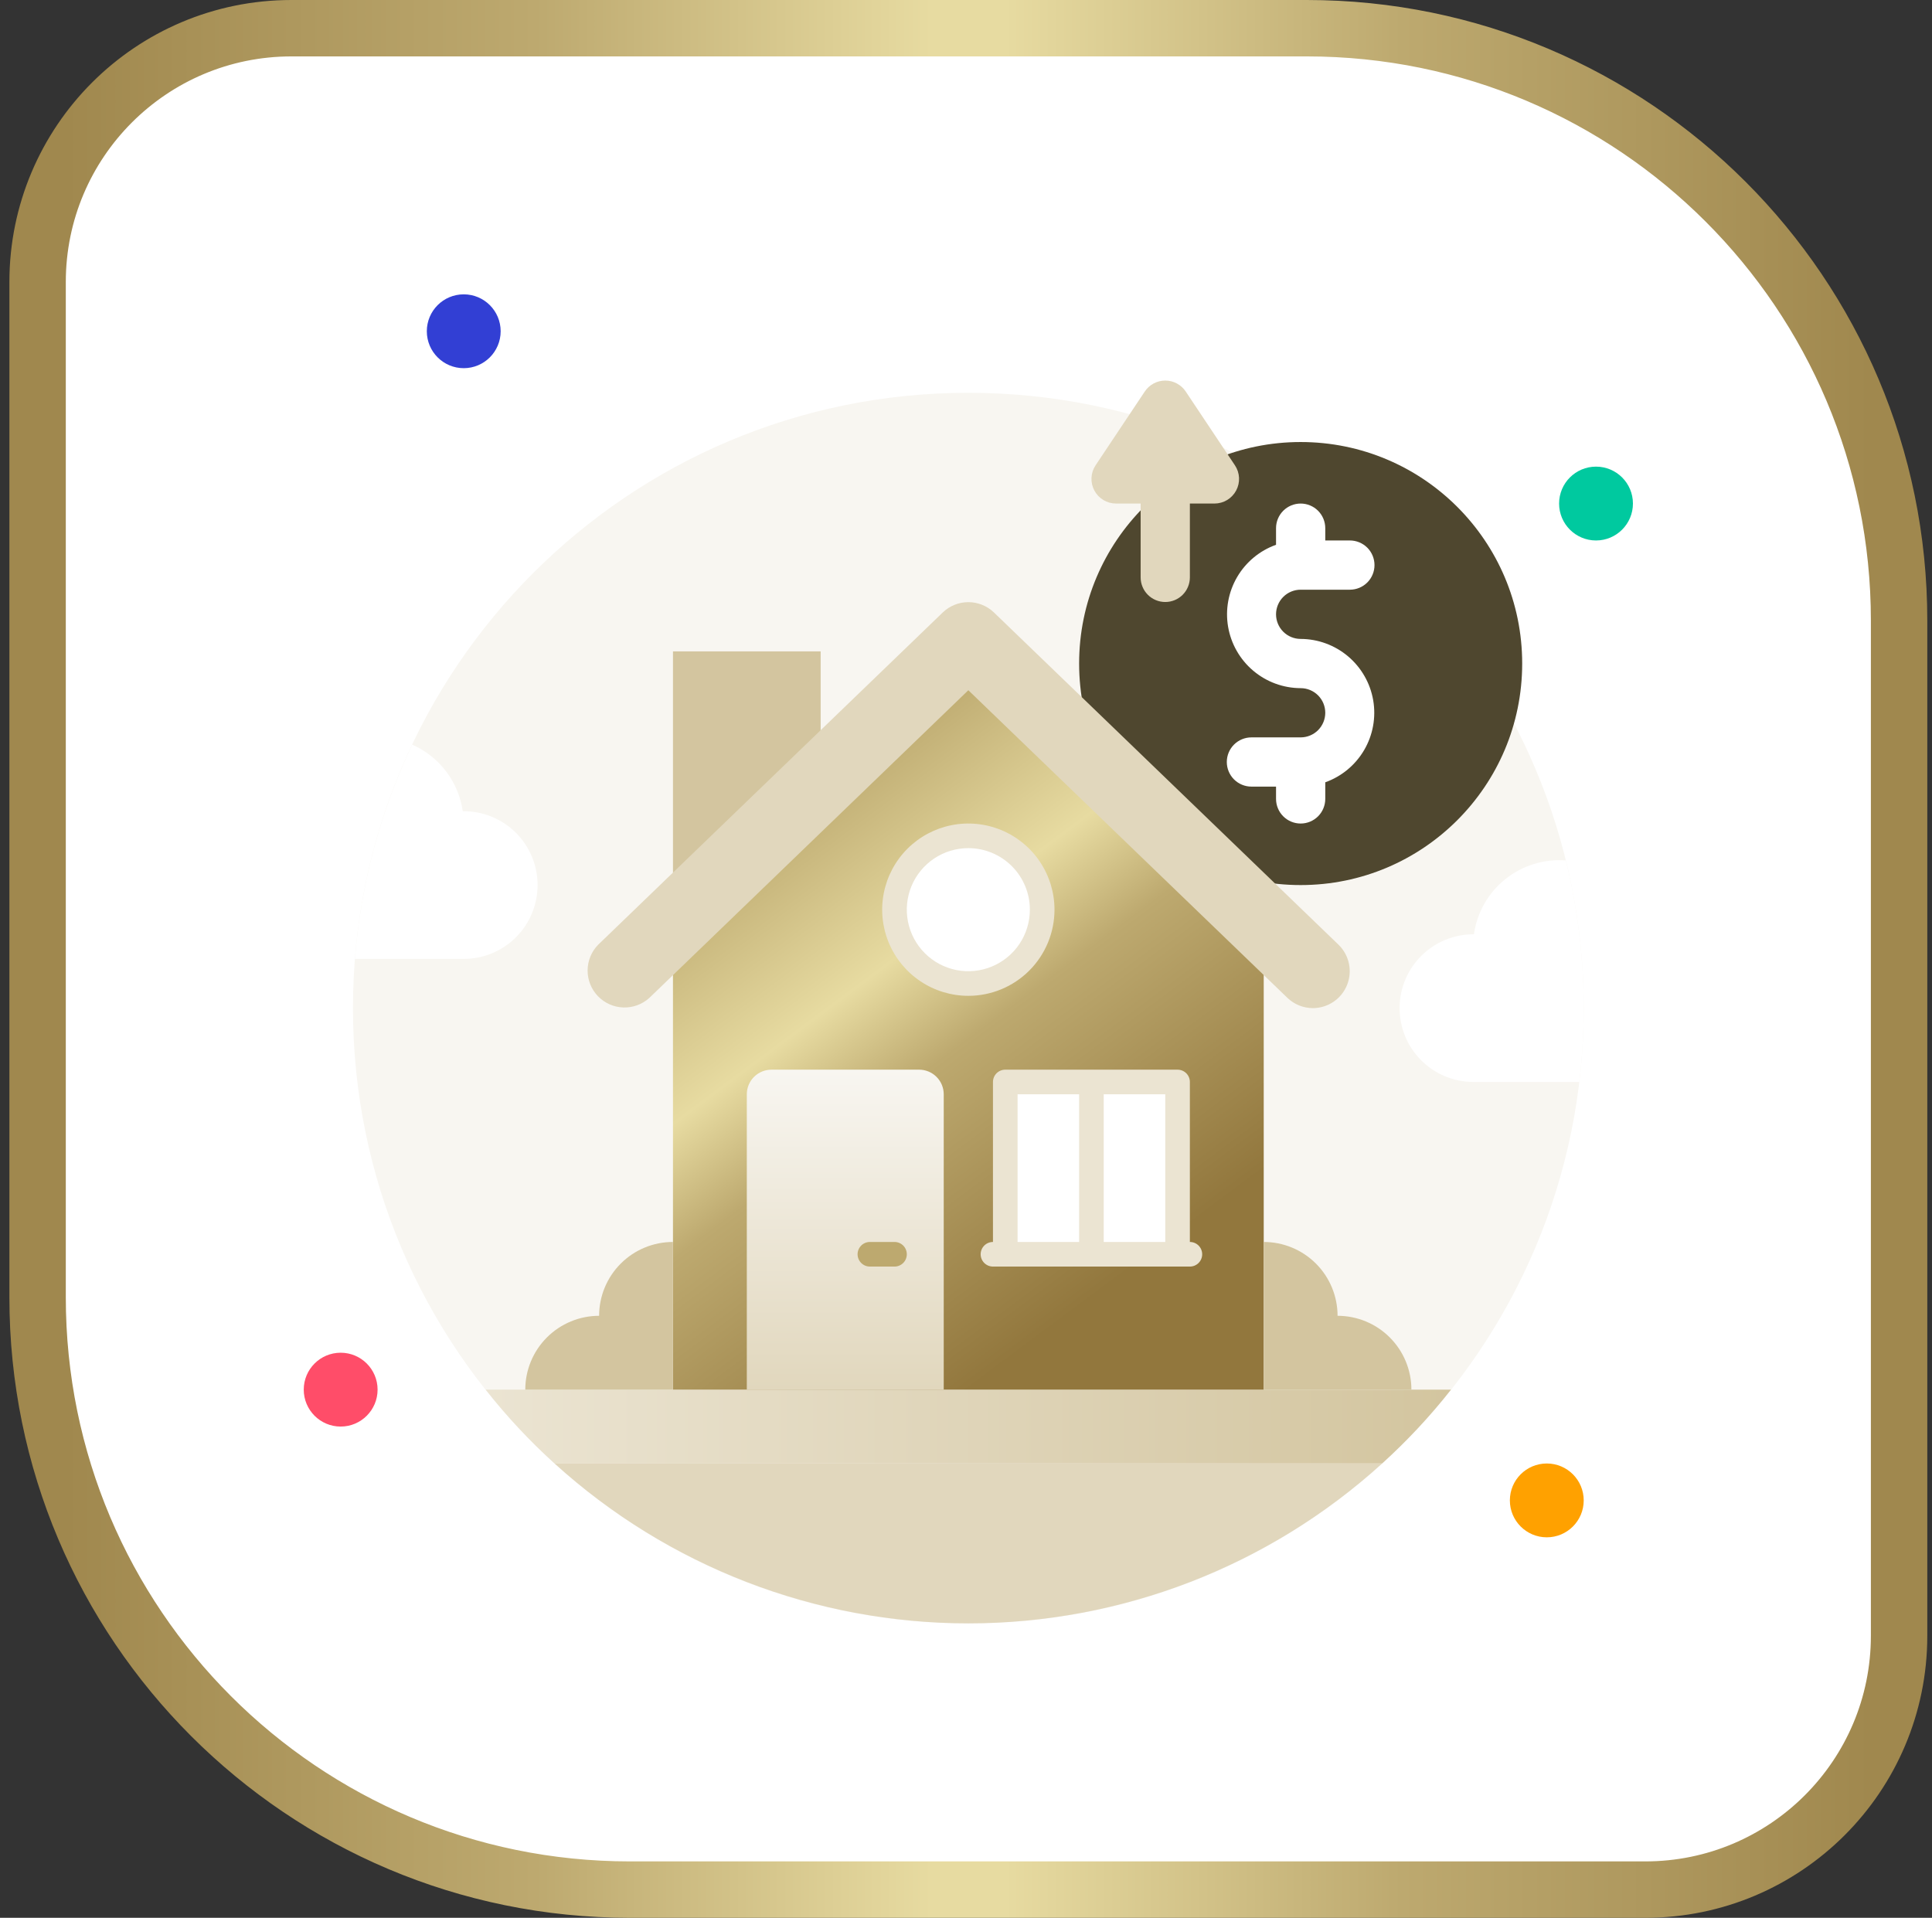 <svg width="137" height="136" viewBox="0 0 137 136" fill="none" xmlns="http://www.w3.org/2000/svg">
    <rect x="0" y="0" width="137" height="136" fill="#333333" stroke="none"/>
    <path
        d="M92.666 2C115.862 2 134.666 20.804 134.666 44V116C134.666 125.941 126.607 134 116.666 134H44.666C21.47 134 2.666 115.196 2.666 92V20C2.666 10.059 10.725 2 20.666 2H92.666Z"
        fill="white" />
    <path
        d="M92.666 2C115.862 2 134.666 20.804 134.666 44V116C134.666 125.941 126.607 134 116.666 134H44.666C21.47 134 2.666 115.196 2.666 92V20C2.666 10.059 10.725 2 20.666 2H92.666Z"
        stroke="url(#paint0_linear_2008_8060)" stroke-width="4" />
    <path
        d="M68.666 115.127C92.765 115.127 112.302 95.591 112.302 71.491C112.302 47.391 92.765 27.855 68.666 27.855C44.566 27.855 25.029 47.391 25.029 71.491C25.029 95.591 44.566 115.127 68.666 115.127Z"
        fill="#F8F6F1" />
    <path
        d="M32.884 26.109C34.33 26.109 35.502 24.937 35.502 23.491C35.502 22.045 34.33 20.873 32.884 20.873C31.438 20.873 30.266 22.045 30.266 23.491C30.266 24.937 31.438 26.109 32.884 26.109Z"
        fill="#323FD4" />
    <path
        d="M113.175 38.327C114.621 38.327 115.793 37.155 115.793 35.709C115.793 34.263 114.621 33.091 113.175 33.091C111.729 33.091 110.557 34.263 110.557 35.709C110.557 37.155 111.729 38.327 113.175 38.327Z"
        fill="#00C99F" />
    <path
        d="M109.685 109.018C111.131 109.018 112.303 107.846 112.303 106.4C112.303 104.954 111.131 103.782 109.685 103.782C108.239 103.782 107.066 104.954 107.066 106.4C107.066 107.846 108.239 109.018 109.685 109.018Z"
        fill="#FFA100" />
    <path
        d="M24.157 101.164C25.603 101.164 26.775 99.991 26.775 98.545C26.775 97.099 25.603 95.927 24.157 95.927C22.711 95.927 21.539 97.099 21.539 98.545C21.539 99.991 22.711 101.164 24.157 101.164Z"
        fill="#FF4D69" />
    <path
        d="M92.231 62.764C100.906 62.764 107.94 55.73 107.94 47.054C107.94 38.379 100.906 31.346 92.231 31.346C83.555 31.346 76.522 38.379 76.522 47.054C76.522 55.73 83.555 62.764 92.231 62.764Z"
        fill="#4F472F" />
    <path
        d="M92.231 45.309C91.768 45.309 91.324 45.125 90.996 44.798C90.669 44.47 90.485 44.026 90.485 43.563C90.485 43.101 90.669 42.657 90.996 42.329C91.324 42.002 91.768 41.818 92.231 41.818H95.721C96.184 41.818 96.628 41.634 96.956 41.307C97.283 40.98 97.467 40.535 97.467 40.073C97.467 39.61 97.283 39.166 96.956 38.838C96.628 38.511 96.184 38.327 95.721 38.327H93.976V37.454C93.976 36.992 93.792 36.548 93.465 36.22C93.137 35.893 92.693 35.709 92.231 35.709C91.768 35.709 91.324 35.893 90.996 36.22C90.669 36.548 90.485 36.992 90.485 37.454V38.633C89.325 39.047 88.348 39.858 87.726 40.922C87.104 41.986 86.878 43.235 87.086 44.45C87.295 45.664 87.925 46.766 88.866 47.562C89.807 48.358 90.998 48.796 92.231 48.8C92.693 48.8 93.137 48.984 93.465 49.311C93.792 49.639 93.976 50.082 93.976 50.545C93.976 51.008 93.792 51.452 93.465 51.78C93.137 52.107 92.693 52.291 92.231 52.291H88.74C88.277 52.291 87.833 52.475 87.505 52.802C87.178 53.129 86.994 53.573 86.994 54.036C86.994 54.499 87.178 54.943 87.505 55.27C87.833 55.598 88.277 55.782 88.74 55.782H90.485V56.654C90.485 57.117 90.669 57.561 90.996 57.889C91.324 58.216 91.768 58.4 92.231 58.4C92.693 58.4 93.137 58.216 93.465 57.889C93.792 57.561 93.976 57.117 93.976 56.654V55.476C95.136 55.062 96.113 54.251 96.735 53.187C97.357 52.123 97.583 50.874 97.375 49.659C97.166 48.445 96.536 47.343 95.595 46.547C94.654 45.751 93.463 45.313 92.231 45.309Z"
        fill="white" />
    <path
        d="M102.894 98.545C101.415 100.425 99.78 102.176 98.007 103.782H39.325C37.552 102.176 35.917 100.425 34.438 98.545H102.894Z"
        fill="url(#paint1_linear_2008_8060)" />
    <path
        d="M98.008 103.782C89.978 111.077 79.517 115.119 68.667 115.119C57.818 115.119 47.357 111.077 39.326 103.782H98.008Z"
        fill="#E1D7BD" />
    <path d="M47.721 46.182H58.193V61.961H47.721V46.182Z" fill="#D3C59F" />
    <path d="M89.612 65.382V98.545H47.721V65.382L68.666 45.309L89.612 65.382Z"
        fill="url(#paint2_linear_2008_8060)" />
    <path
        d="M93.103 71.491C92.425 71.49 91.775 71.228 91.287 70.758L68.666 48.948L46.045 70.766C45.541 71.224 44.878 71.467 44.198 71.444C43.517 71.421 42.873 71.134 42.4 70.643C41.928 70.153 41.665 69.498 41.668 68.817C41.671 68.136 41.938 67.483 42.415 66.996L66.851 43.433C67.339 42.963 67.989 42.701 68.666 42.701C69.343 42.701 69.994 42.963 70.482 43.433L94.918 66.996C95.291 67.359 95.547 67.824 95.654 68.333C95.761 68.842 95.714 69.371 95.52 69.853C95.325 70.335 94.991 70.749 94.561 71.04C94.13 71.332 93.623 71.489 93.103 71.491Z"
        fill="#E1D7BD" />
    <path
        d="M58.193 40.945H47.72C46.756 40.945 45.975 41.727 45.975 42.691V44.436C45.975 45.4 46.756 46.182 47.72 46.182H58.193C59.157 46.182 59.938 45.4 59.938 44.436V42.691C59.938 41.727 59.157 40.945 58.193 40.945Z"
        fill="#F8F6F1" />
    <path
        d="M54.703 75.855H65.175C65.638 75.855 66.082 76.038 66.409 76.366C66.737 76.693 66.921 77.137 66.921 77.6V98.545H52.957V77.6C52.957 77.137 53.141 76.693 53.468 76.366C53.796 76.038 54.24 75.855 54.703 75.855Z"
        fill="url(#paint3_linear_2008_8060)" />
    <path d="M71.285 76.727H83.503V88.945H71.285V76.727Z" fill="white" />
    <path
        d="M68.666 69.745C71.558 69.745 73.902 67.401 73.902 64.509C73.902 61.617 71.558 59.273 68.666 59.273C65.774 59.273 63.43 61.617 63.43 64.509C63.43 67.401 65.774 69.745 68.666 69.745Z"
        fill="white" />
    <path
        d="M68.666 70.618C67.457 70.618 66.276 70.26 65.272 69.588C64.267 68.917 63.484 67.963 63.022 66.847C62.559 65.731 62.438 64.502 62.674 63.317C62.91 62.132 63.492 61.044 64.346 60.189C65.2 59.335 66.289 58.753 67.474 58.517C68.659 58.282 69.887 58.403 71.004 58.865C72.12 59.327 73.074 60.11 73.745 61.115C74.416 62.12 74.775 63.301 74.775 64.509C74.775 66.129 74.131 67.683 72.986 68.829C71.84 69.975 70.286 70.618 68.666 70.618ZM68.666 60.145C67.803 60.145 66.959 60.401 66.241 60.881C65.524 61.36 64.965 62.042 64.634 62.839C64.304 63.636 64.218 64.514 64.386 65.36C64.554 66.207 64.97 66.984 65.58 67.595C66.19 68.205 66.968 68.62 67.814 68.789C68.661 68.957 69.538 68.871 70.336 68.54C71.133 68.21 71.814 67.651 72.294 66.933C72.773 66.216 73.029 65.372 73.029 64.509C73.029 63.352 72.57 62.242 71.751 61.423C70.933 60.605 69.823 60.145 68.666 60.145Z"
        fill="#EBE4D2" />
    <path
        d="M84.375 88.073V76.727C84.375 76.496 84.284 76.274 84.12 76.11C83.956 75.946 83.734 75.855 83.503 75.855H71.284C71.053 75.855 70.831 75.946 70.667 76.11C70.504 76.274 70.412 76.496 70.412 76.727V88.073C70.18 88.073 69.958 88.165 69.795 88.328C69.631 88.492 69.539 88.714 69.539 88.945C69.539 89.177 69.631 89.399 69.795 89.562C69.958 89.726 70.18 89.818 70.412 89.818H84.375C84.607 89.818 84.829 89.726 84.993 89.562C85.156 89.399 85.248 89.177 85.248 88.945C85.248 88.714 85.156 88.492 84.993 88.328C84.829 88.165 84.607 88.073 84.375 88.073ZM72.157 77.6H76.521V88.073H72.157V77.6ZM78.266 88.073V77.6H82.63V88.073H78.266Z"
        fill="#EBE4D2" />
    <path
        d="M63.431 89.818H61.685C61.454 89.818 61.232 89.726 61.068 89.562C60.904 89.399 60.812 89.177 60.812 88.945C60.812 88.714 60.904 88.492 61.068 88.328C61.232 88.165 61.454 88.073 61.685 88.073H63.431C63.662 88.073 63.884 88.165 64.048 88.328C64.212 88.492 64.303 88.714 64.303 88.945C64.303 89.177 64.212 89.399 64.048 89.562C63.884 89.726 63.662 89.818 63.431 89.818Z"
        fill="#BDA96F" />
    <path
        d="M47.721 88.073V98.545H37.248C37.248 97.157 37.8 95.825 38.782 94.843C39.764 93.861 41.096 93.309 42.484 93.309C42.484 91.92 43.036 90.588 44.018 89.606C45 88.624 46.332 88.073 47.721 88.073Z"
        fill="#D3C59F" />
    <path
        d="M89.611 88.073V98.545H100.084C100.084 97.157 99.532 95.825 98.55 94.843C97.568 93.861 96.237 93.309 94.848 93.309C94.848 91.92 94.296 90.588 93.314 89.606C92.332 88.624 91 88.073 89.611 88.073Z"
        fill="#D3C59F" />
    <path
        d="M38.121 62.764C38.121 64.152 37.569 65.484 36.587 66.466C35.605 67.448 34.274 68 32.885 68H25.17C25.585 62.73 26.96 57.581 29.228 52.806C30.178 53.224 31.005 53.876 31.633 54.702C32.26 55.528 32.667 56.5 32.815 57.527C33.508 57.518 34.197 57.647 34.84 57.906C35.484 58.165 36.069 58.549 36.563 59.036C37.057 59.523 37.449 60.104 37.716 60.743C37.983 61.383 38.121 62.07 38.121 62.764Z"
        fill="white" />
    <path
        d="M111.988 76.727H104.448C103.76 76.723 103.08 76.583 102.446 76.315C101.813 76.048 101.238 75.658 100.755 75.169C100.272 74.679 99.89 74.1 99.631 73.463C99.373 72.825 99.242 72.144 99.246 71.456C99.251 70.768 99.391 70.088 99.658 69.455C99.926 68.821 100.315 68.246 100.805 67.763C101.294 67.281 101.874 66.899 102.511 66.64C103.148 66.381 103.83 66.25 104.517 66.254C104.735 64.716 105.53 63.319 106.741 62.346C107.952 61.373 109.488 60.899 111.037 61.018C112.302 66.154 112.624 71.476 111.988 76.727Z"
        fill="white" />
    <path
        d="M87.569 32.995L84.078 27.759C83.919 27.521 83.703 27.326 83.45 27.192C83.198 27.057 82.916 26.987 82.63 26.987C82.343 26.987 82.061 27.057 81.809 27.192C81.556 27.326 81.341 27.521 81.181 27.759L77.69 32.995C77.515 33.258 77.414 33.563 77.399 33.878C77.383 34.193 77.453 34.507 77.602 34.785C77.751 35.064 77.972 35.297 78.243 35.46C78.513 35.622 78.823 35.708 79.139 35.709H80.884V40.945C80.884 41.408 81.068 41.852 81.395 42.18C81.723 42.507 82.167 42.691 82.63 42.691C83.093 42.691 83.537 42.507 83.864 42.18C84.191 41.852 84.375 41.408 84.375 40.945V35.709H86.121C86.436 35.708 86.746 35.622 87.016 35.46C87.287 35.297 87.508 35.064 87.657 34.785C87.806 34.507 87.876 34.193 87.861 33.878C87.845 33.563 87.745 33.258 87.569 32.995Z"
        fill="#E1D7BD" />
    <defs>
        <linearGradient id="paint0_linear_2008_8060" x1="4.666" y1="68" x2="132.666" y2="68"
            gradientUnits="userSpaceOnUse">
            <stop stop-color="#A0884E" />
            <stop offset="0.26" stop-color="#BDA96F" />
            <stop offset="0.48" stop-color="#E7DBA1" />
            <stop offset="0.52" stop-color="#E7DBA1" />
            <stop offset="0.74" stop-color="#BDA96F" />
            <stop offset="1" stop-color="#A0884E" />
        </linearGradient>
        <linearGradient id="paint1_linear_2008_8060" x1="34.438" y1="101.164" x2="102.894"
            y2="101.164" gradientUnits="userSpaceOnUse">
            <stop stop-color="#EBE4D2" />
            <stop offset="1" stop-color="#D3C59F" />
        </linearGradient>
        <linearGradient id="paint2_linear_2008_8060" x1="35.257" y1="54.586" x2="68.245"
            y2="98.889" gradientUnits="userSpaceOnUse">
            <stop stop-color="#92773D" />
            <stop offset="0.5" stop-color="#E7DBA1" />
            <stop offset="0.639" stop-color="#BDA96F" />
            <stop offset="1" stop-color="#92773D" />
        </linearGradient>
        <linearGradient id="paint3_linear_2008_8060" x1="59.939" y1="75.855" x2="59.939"
            y2="98.545" gradientUnits="userSpaceOnUse">
            <stop stop-color="#F8F6F1" />
            <stop offset="1" stop-color="#E1D7BD" />
        </linearGradient>
    </defs>
</svg>